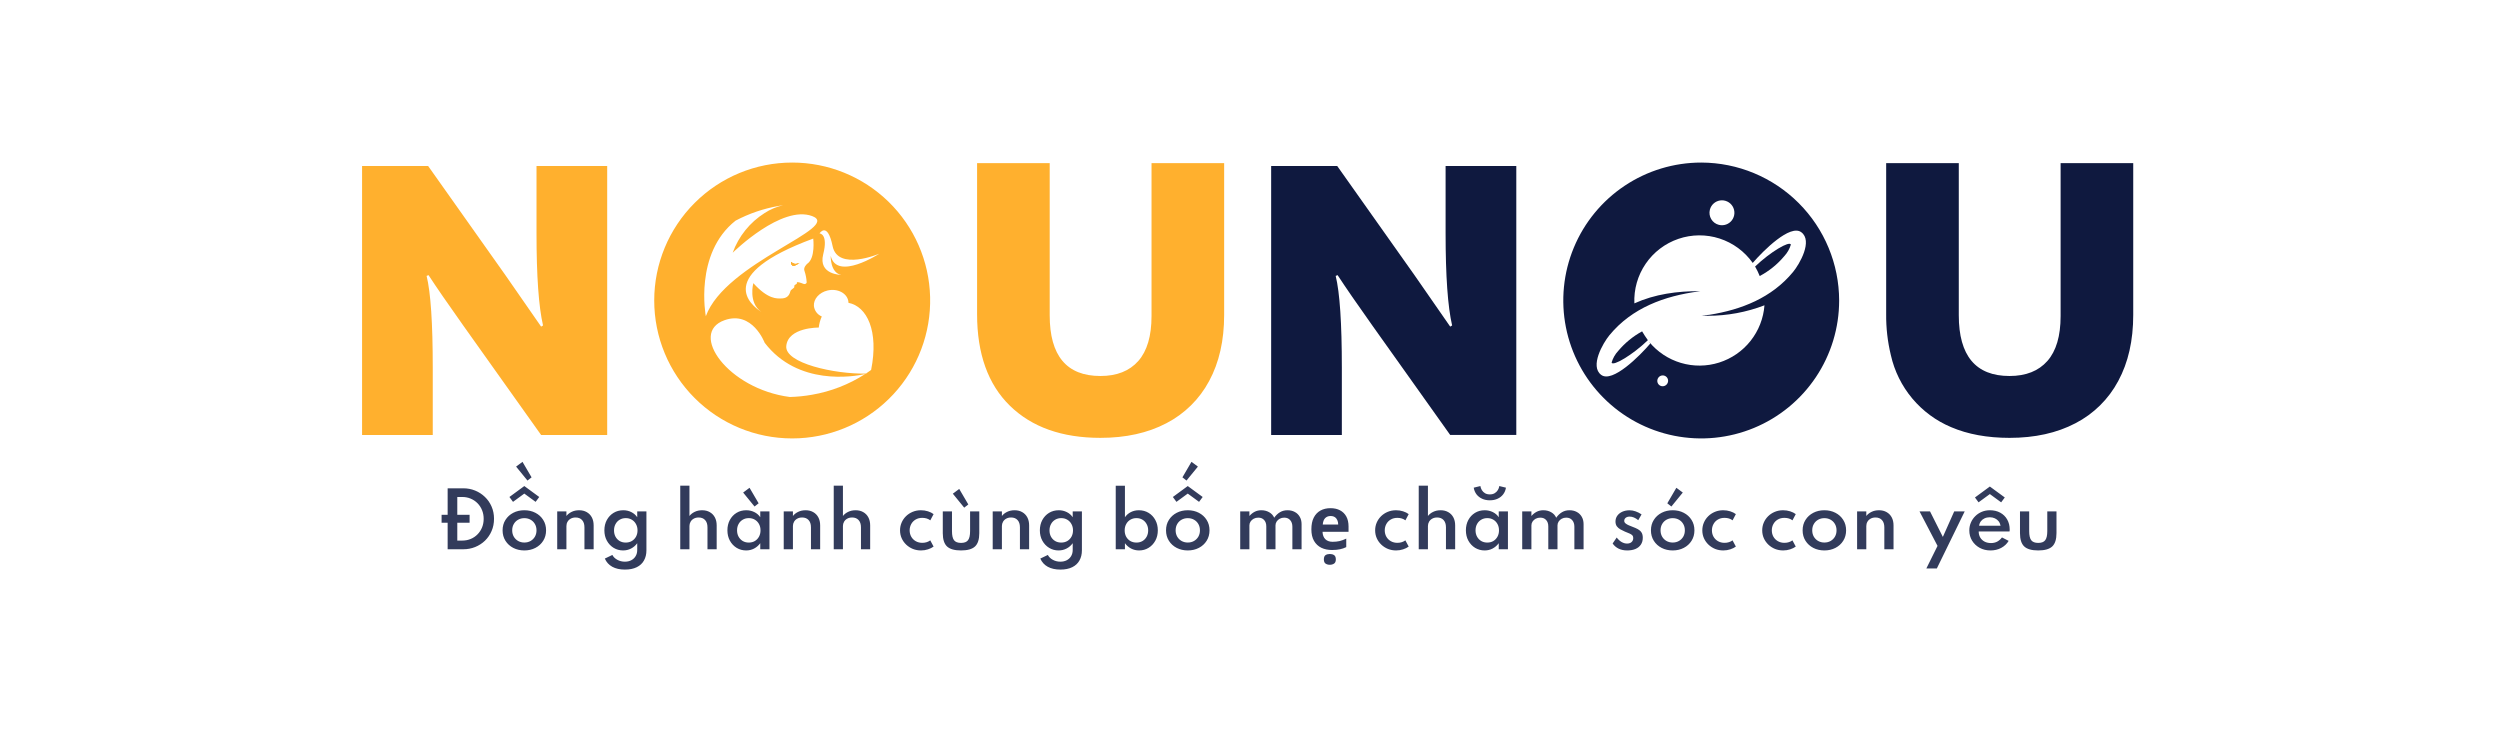 <svg width="1015" height="300" viewBox="0 0 1015 300" fill="none" xmlns="http://www.w3.org/2000/svg">
<path d="M217.824 67.4V94.7C217.824 112.064 218.708 124.544 220.476 132.14L219.696 132.608C216.06 127.304 211.224 120.338 205.188 111.708L173.832 67.408H147V176.608H175.7V149.3C175.7 131.204 174.867 118.776 173.2 112.016L173.98 111.704C177.1 116.492 181.833 123.356 188.18 132.296L201.788 151.436L219.688 176.6H246.52V67.4H217.824Z" fill="#FFB02E"/>
<path d="M324.595 106.73C320.805 109.45 321.275 106.33 321.275 106.33C322.355 107.85 324.305 106.89 324.595 106.73Z" fill="#FFB02E"/>
<path d="M351.555 151.68C351.454 151.736 351.357 151.8 351.265 151.87C351.805 151.75 352.105 151.67 352.105 151.67C351.925 151.67 351.735 151.68 351.555 151.68Z" fill="#FFB02E"/>
<path d="M324.595 106.73C320.805 109.45 321.275 106.33 321.275 106.33C322.355 107.85 324.305 106.89 324.595 106.73Z" fill="#FFB02E"/>
<path d="M324.595 106.73C320.805 109.45 321.275 106.33 321.275 106.33C322.355 107.85 324.305 106.89 324.595 106.73Z" fill="#FFB02E"/>
<path d="M324.595 106.73C320.805 109.45 321.275 106.33 321.275 106.33C322.355 107.85 324.305 106.89 324.595 106.73Z" fill="#FFB02E"/>
<path d="M351.555 151.68C351.454 151.736 351.357 151.8 351.265 151.87C351.805 151.75 352.105 151.67 352.105 151.67C351.925 151.67 351.735 151.68 351.555 151.68Z" fill="#FFB02E"/>
<path d="M324.595 106.73C320.805 109.45 321.275 106.33 321.275 106.33C322.355 107.85 324.305 106.89 324.595 106.73Z" fill="#FFB02E"/>
<path d="M321.615 66C306.763 66 292.519 71.9 282.017 82.402C271.515 92.904 265.615 107.148 265.615 122C265.615 136.852 271.515 151.096 282.017 161.598C292.519 172.1 306.763 178 321.615 178C322.565 178 323.505 177.98 324.445 177.93C339.039 177.2 352.77 170.794 362.706 160.08C372.643 149.366 377.998 135.192 377.628 120.585C377.259 105.977 371.195 92.092 360.73 81.894C350.264 71.696 336.228 65.992 321.615 66ZM298.635 89.59C304.118 86.69 310.024 84.671 316.135 83.61C316.735 83.5 317.335 83.41 317.935 83.32C315.273 83.932 312.738 85.004 310.445 86.49C304.445 90.273 299.877 95.949 297.465 102.62C298.005 102.09 317.385 83.15 329.735 87.73C342.265 92.37 294.545 106.45 286.565 128.39C286.565 128.39 281.715 102.97 298.635 89.59ZM326.655 110.11C327.132 111.55 327.418 113.046 327.505 114.56C327.555 115.1 326.855 115.5 326.275 115.27C325.045 114.77 323.435 114.22 323.535 114.79C323.695 115.71 322.255 115.29 322.495 116.48C322.595 116.93 321.065 117.55 320.915 118.2C320.345 120.57 318.895 121.17 317.025 121.17C315.605 121.18 311.885 121.67 305.855 114.96C305.855 114.96 303.695 122.87 309.095 126.62C304.825 123.91 289.725 111.78 330.175 96.86C330.175 96.86 331.145 104.83 327.735 107.09C327.735 107.09 325.946 108.58 326.655 110.11ZM329.645 160.27C326.682 160.796 323.684 161.1 320.675 161.18C295.545 157.91 279.455 135.25 294.135 130.01C305.475 125.95 310.455 139.16 310.455 139.16C323.945 156.78 346.565 152.91 351.245 151.87C344.682 156.09 337.336 158.947 329.646 160.27H329.645ZM353.675 150.2C352.985 150.7 352.275 151.19 351.555 151.68C351.735 151.68 351.925 151.67 352.105 151.67C352.105 151.67 351.805 151.75 351.265 151.87C351.357 151.8 351.454 151.736 351.555 151.68C338.865 151.92 318.575 147.47 319.225 140.49C319.945 132.82 332.415 132.99 332.415 132.99C332.583 131.434 332.998 129.915 333.645 128.49C332.779 128.133 332.024 127.548 331.461 126.799C330.898 126.049 330.547 125.162 330.445 124.23C330.225 121.44 332.605 118.73 335.985 117.94C340.005 117 343.845 119 344.415 122.23C344.455 122.465 344.476 122.702 344.475 122.94C351.985 124.4 356.846 134.34 353.675 150.2ZM337.265 103.87C337.265 103.87 337.015 110.76 341.555 111.61C341.555 111.61 332.095 111.58 334.225 103.23C336.355 94.88 332.735 94.76 332.735 94.76C332.735 94.76 335.935 89.71 338.045 99.96C340.155 110.21 357.015 102.99 357.015 102.99C357.015 102.99 339.775 114.22 337.265 103.87Z" fill="#FFB02E"/>
<path d="M467.52 66.23V128.317C467.52 136.429 465.728 142.513 462.144 146.569C458.56 150.625 453.436 152.654 446.772 152.654C433.044 152.654 426.18 144.437 426.18 128.005V66.23H396.696V127.537C396.696 143.665 401.144 156.069 410.04 164.749C418.936 173.429 431.18 177.77 446.772 177.77C457.068 177.77 465.988 175.793 473.532 171.841C480.937 168.021 487.002 162.035 490.92 154.681C494.976 147.193 497.004 138.249 497.004 127.849V66.23H467.52Z" fill="#FFB02E"/>
<path d="M586.912 67.4V94.7C586.912 112.064 587.796 124.544 589.564 132.14L588.784 132.608C585.148 127.304 580.312 120.338 574.276 111.708L542.92 67.408H516.088V176.608H544.788V149.3C544.788 131.204 543.955 118.776 542.288 112.016L543.068 111.704C546.188 116.492 550.921 123.356 557.268 132.296L588.78 176.596H615.616V67.4H586.912Z" fill="#0F193F"/>
<path fill-rule="evenodd" clip-rule="evenodd" d="M666.695 134.53C667.245 135.5 668.305 137.12 669.035 138.12C662.805 144.12 654.855 148.82 654.305 147.22C654.815 145.442 655.74 143.811 657.005 142.46C659.713 139.237 663 136.548 666.695 134.53Z" fill="#0F193F"/>
<path fill-rule="evenodd" clip-rule="evenodd" d="M727.095 99.31C726.572 101.068 725.648 102.681 724.395 104.02C721.631 107.322 718.252 110.057 714.445 112.07C713.913 110.739 713.284 109.449 712.565 108.21C718.725 102.29 726.595 97.67 727.095 99.31Z" fill="#0F193F"/>
<path fill-rule="evenodd" clip-rule="evenodd" d="M690.725 66C679.649 65.994 668.82 69.273 659.608 75.421C650.395 81.57 643.213 90.312 638.969 100.542C634.725 110.772 633.61 122.032 635.765 132.896C637.92 143.76 643.248 153.741 651.076 161.577C658.903 169.413 668.879 174.752 679.74 176.918C690.602 179.085 701.862 177.982 712.097 173.749C722.332 169.516 731.082 162.343 737.24 153.137C743.399 143.931 746.689 133.106 746.695 122.03C746.673 107.187 740.771 92.957 730.281 82.456C719.791 71.955 705.568 66.038 690.725 66ZM694.205 85.15C694.45 84.179 694.977 83.303 695.72 82.632C696.462 81.961 697.388 81.526 698.378 81.381C699.368 81.236 700.379 81.388 701.283 81.818C702.187 82.248 702.943 82.937 703.456 83.796C703.968 84.656 704.214 85.649 704.163 86.648C704.111 87.648 703.764 88.61 703.165 89.412C702.567 90.214 701.743 90.821 700.8 91.155C699.856 91.49 698.835 91.536 697.865 91.29C696.565 90.961 695.45 90.129 694.764 88.978C694.077 87.826 693.876 86.45 694.205 85.15ZM677.025 155.56C676.774 156.086 676.325 156.492 675.776 156.688C675.227 156.885 674.623 156.857 674.095 156.61C673.835 156.485 673.603 156.31 673.411 156.094C673.22 155.879 673.073 155.628 672.979 155.356C672.885 155.083 672.846 154.795 672.864 154.507C672.882 154.22 672.957 153.938 673.085 153.68C673.208 153.419 673.382 153.184 673.596 152.99C673.81 152.796 674.06 152.645 674.332 152.548C674.604 152.45 674.893 152.407 675.182 152.422C675.47 152.436 675.754 152.506 676.015 152.63C676.275 152.755 676.507 152.93 676.699 153.145C676.891 153.36 677.038 153.611 677.132 153.884C677.226 154.157 677.265 154.445 677.246 154.733C677.228 155.02 677.153 155.302 677.025 155.56ZM727.965 110.44C719.355 120.88 707.035 125.74 694.065 127.8C693.955 127.8 693.085 127.92 690.815 128.13C692.575 128.21 693.285 128.21 693.375 128.21C701.238 128.217 709.036 126.773 716.375 123.95C715.979 129.223 714.012 134.257 710.728 138.402C707.445 142.547 702.995 145.613 697.953 147.206C692.91 148.798 687.506 148.844 682.438 147.337C677.369 145.83 672.868 142.839 669.515 138.75C669.685 138.99 669.845 139.24 670.015 139.48C665.755 144.47 654.675 155.6 650.095 152.21C645.375 148.73 650.775 139.34 653.435 136.09C662.595 124.96 675.835 120.15 689.665 118.32C689.935 118.28 690.175 118.25 690.405 118.22C681.055 118.13 671.845 119.41 663.555 123.17C663.305 117.458 664.912 111.819 668.135 107.097C671.358 102.375 676.024 98.824 681.434 96.975C686.844 95.127 692.707 95.08 698.146 96.842C703.585 98.604 708.307 102.08 711.605 106.75C716.015 101.64 726.805 90.93 731.305 94.27C736.075 97.75 730.665 107.18 727.965 110.44Z" fill="#0F193F"/>
<path d="M836.608 66.23V128.317C836.608 136.429 834.816 142.513 831.232 146.569C827.648 150.625 822.524 152.654 815.86 152.654C802.132 152.654 795.268 144.437 795.268 128.005V66.23H765.784V127.537C765.728 133.118 766.361 138.684 767.668 144.109C767.672 144.144 767.68 144.177 767.692 144.21C769.149 150.678 772.13 156.706 776.388 161.788C780.647 166.871 786.058 170.863 792.172 173.429C798.94 176.321 806.836 177.769 815.86 177.773C826.156 177.773 835.076 175.797 842.62 171.845C850.025 168.025 856.09 162.039 860.008 154.685C864.064 147.197 866.092 138.253 866.092 127.853V66.234L836.608 66.23Z" fill="#0F193F"/>
<path d="M181.745 223V212.23H179.285V209.02H181.745V198.25H188.09C189.79 198.25 191.39 198.555 192.89 199.165C194.39 199.775 195.715 200.635 196.865 201.745C198.025 202.845 198.93 204.15 199.58 205.66C200.24 207.17 200.57 208.825 200.57 210.625C200.57 212.435 200.24 214.095 199.58 215.605C198.93 217.115 198.03 218.425 196.88 219.535C195.73 220.635 194.4 221.49 192.89 222.1C191.39 222.7 189.79 223 188.09 223H181.745ZM185.66 219.475H187.67C188.91 219.475 190.055 219.255 191.105 218.815C192.165 218.375 193.085 217.755 193.865 216.955C194.655 216.155 195.27 215.22 195.71 214.15C196.15 213.07 196.37 211.895 196.37 210.625C196.37 209.365 196.15 208.2 195.71 207.13C195.28 206.06 194.67 205.125 193.88 204.325C193.09 203.515 192.165 202.89 191.105 202.45C190.055 202 188.91 201.775 187.67 201.775H185.66V209.02H190.655V212.23H185.66V219.475ZM212.886 223.48C211.226 223.48 209.726 223.135 208.386 222.445C207.056 221.755 206.001 220.795 205.221 219.565C204.441 218.335 204.051 216.92 204.051 215.32C204.051 213.71 204.441 212.295 205.221 211.075C206.001 209.845 207.056 208.885 208.386 208.195C209.716 207.505 211.216 207.16 212.886 207.16C214.546 207.16 216.041 207.505 217.371 208.195C218.711 208.885 219.766 209.845 220.536 211.075C221.316 212.295 221.706 213.71 221.706 215.32C221.706 216.92 221.316 218.335 220.536 219.565C219.766 220.795 218.711 221.755 217.371 222.445C216.041 223.135 214.546 223.48 212.886 223.48ZM212.886 220.27C213.826 220.27 214.666 220.06 215.406 219.64C216.156 219.21 216.746 218.625 217.176 217.885C217.606 217.135 217.821 216.28 217.821 215.32C217.821 214.35 217.606 213.495 217.176 212.755C216.746 212.005 216.156 211.42 215.406 211C214.666 210.58 213.826 210.37 212.886 210.37C211.956 210.37 211.116 210.58 210.366 211C209.616 211.42 209.026 212.005 208.596 212.755C208.166 213.495 207.951 214.35 207.951 215.32C207.951 216.28 208.166 217.135 208.596 217.885C209.026 218.625 209.616 219.21 210.366 219.64C211.116 220.06 211.956 220.27 212.886 220.27ZM208.281 203.755L206.826 201.775L212.871 197.335L218.931 201.775L217.461 203.755L212.871 200.395L208.281 203.755ZM214.156 195.11L209.536 189.44L212.131 187.505L215.821 193.805L214.156 195.11ZM226.23 223V207.64H229.965V209.485C230.495 208.805 231.2 208.25 232.08 207.82C232.97 207.38 233.985 207.16 235.125 207.16C236.305 207.16 237.335 207.415 238.215 207.925C239.105 208.425 239.795 209.135 240.285 210.055C240.775 210.975 241.02 212.065 241.02 213.325V223H237.285V214.105C237.285 212.825 236.965 211.84 236.325 211.15C235.695 210.45 234.82 210.1 233.7 210.1C232.93 210.1 232.265 210.26 231.705 210.58C231.145 210.89 230.715 211.31 230.415 211.84C230.115 212.36 229.965 212.94 229.965 213.58V223H226.23ZM253.703 231.25C251.683 231.25 249.978 230.87 248.588 230.11C247.208 229.35 246.198 228.24 245.558 226.78L248.618 225.31C249.058 226.14 249.738 226.8 250.658 227.29C251.578 227.79 252.593 228.04 253.703 228.04C254.683 228.04 255.548 227.845 256.298 227.455C257.048 227.065 257.638 226.51 258.068 225.79C258.498 225.08 258.713 224.24 258.713 223.27V220.54C258.053 221.46 257.223 222.18 256.223 222.7C255.233 223.22 254.148 223.48 252.968 223.48C251.568 223.48 250.293 223.13 249.143 222.43C247.993 221.73 247.078 220.765 246.398 219.535C245.718 218.305 245.378 216.9 245.378 215.32C245.378 213.75 245.708 212.355 246.368 211.135C247.038 209.905 247.948 208.935 249.098 208.225C250.258 207.515 251.578 207.16 253.058 207.16C254.238 207.16 255.323 207.41 256.313 207.91C257.313 208.41 258.113 209.105 258.713 209.995V207.64H262.448V223.42C262.448 225 262.118 226.375 261.458 227.545C260.808 228.725 259.833 229.635 258.533 230.275C257.233 230.925 255.623 231.25 253.703 231.25ZM254.033 220.285C254.973 220.285 255.803 220.075 256.523 219.655C257.243 219.225 257.808 218.64 258.218 217.9C258.628 217.15 258.833 216.295 258.833 215.335C258.833 214.375 258.623 213.52 258.203 212.77C257.793 212.01 257.228 211.42 256.508 211C255.798 210.57 254.983 210.355 254.063 210.355C253.143 210.355 252.323 210.57 251.603 211C250.883 211.42 250.318 212.01 249.908 212.77C249.498 213.52 249.293 214.375 249.293 215.335C249.293 216.295 249.493 217.15 249.893 217.9C250.303 218.64 250.863 219.225 251.573 219.655C252.293 220.075 253.113 220.285 254.033 220.285ZM276.181 223V197.185H279.916V209.485C280.446 208.805 281.151 208.25 282.031 207.82C282.921 207.38 283.936 207.16 285.076 207.16C286.256 207.16 287.286 207.415 288.166 207.925C289.056 208.425 289.746 209.135 290.236 210.055C290.726 210.975 290.971 212.065 290.971 213.325V223H287.236V214.105C287.236 212.825 286.916 211.84 286.276 211.15C285.646 210.45 284.771 210.1 283.651 210.1C282.881 210.1 282.216 210.26 281.656 210.58C281.096 210.89 280.666 211.31 280.366 211.84C280.066 212.36 279.916 212.94 279.916 213.58V223H276.181ZM302.949 223.48C301.529 223.48 300.239 223.13 299.079 222.43C297.929 221.72 297.014 220.75 296.334 219.52C295.664 218.29 295.329 216.885 295.329 215.305C295.329 213.745 295.654 212.355 296.304 211.135C296.964 209.905 297.869 208.935 299.019 208.225C300.169 207.515 301.479 207.16 302.949 207.16C304.149 207.16 305.254 207.41 306.264 207.91C307.274 208.41 308.074 209.105 308.664 209.995V207.64H312.399V223H308.664V220.54C307.984 221.47 307.149 222.195 306.159 222.715C305.179 223.225 304.109 223.48 302.949 223.48ZM304.014 220.285C304.944 220.285 305.764 220.075 306.474 219.655C307.184 219.225 307.744 218.635 308.154 217.885C308.564 217.135 308.769 216.28 308.769 215.32C308.769 214.35 308.564 213.495 308.154 212.755C307.744 212.005 307.184 211.42 306.474 211C305.764 210.57 304.944 210.355 304.014 210.355C303.094 210.355 302.274 210.57 301.554 211C300.834 211.42 300.269 212.005 299.859 212.755C299.449 213.505 299.244 214.36 299.244 215.32C299.244 216.28 299.449 217.135 299.859 217.885C300.269 218.635 300.834 219.225 301.554 219.655C302.274 220.075 303.094 220.285 304.014 220.285ZM306.339 205.645L301.719 199.975L304.314 198.04L308.004 204.34L306.339 205.645ZM318.193 223V207.64H321.928V209.485C322.458 208.805 323.163 208.25 324.043 207.82C324.933 207.38 325.948 207.16 327.088 207.16C328.268 207.16 329.298 207.415 330.178 207.925C331.068 208.425 331.758 209.135 332.248 210.055C332.738 210.975 332.983 212.065 332.983 213.325V223H329.248V214.105C329.248 212.825 328.928 211.84 328.288 211.15C327.658 210.45 326.783 210.1 325.663 210.1C324.893 210.1 324.228 210.26 323.668 210.58C323.108 210.89 322.678 211.31 322.378 211.84C322.078 212.36 321.928 212.94 321.928 213.58V223H318.193ZM338.496 223V197.185H342.231V209.485C342.761 208.805 343.466 208.25 344.346 207.82C345.236 207.38 346.251 207.16 347.391 207.16C348.571 207.16 349.601 207.415 350.481 207.925C351.371 208.425 352.061 209.135 352.551 210.055C353.041 210.975 353.286 212.065 353.286 213.325V223H349.551V214.105C349.551 212.825 349.231 211.84 348.591 211.15C347.961 210.45 347.086 210.1 345.966 210.1C345.196 210.1 344.531 210.26 343.971 210.58C343.411 210.89 342.981 211.31 342.681 211.84C342.381 212.36 342.231 212.94 342.231 213.58V223H338.496ZM373.908 223.48C372.748 223.48 371.653 223.275 370.623 222.865C369.603 222.445 368.703 221.865 367.923 221.125C367.143 220.385 366.528 219.52 366.078 218.53C365.638 217.54 365.418 216.47 365.418 215.32C365.418 214.21 365.628 213.165 366.048 212.185C366.478 211.195 367.073 210.325 367.833 209.575C368.603 208.825 369.503 208.235 370.533 207.805C371.573 207.375 372.693 207.16 373.893 207.16C374.893 207.16 375.848 207.305 376.758 207.595C377.678 207.885 378.438 208.265 379.038 208.735L377.703 211.255C376.823 210.585 375.738 210.25 374.448 210.25C373.388 210.25 372.473 210.485 371.703 210.955C370.933 211.415 370.343 212.035 369.933 212.815C369.523 213.585 369.318 214.42 369.318 215.32C369.318 216.27 369.533 217.13 369.963 217.9C370.393 218.66 370.998 219.265 371.778 219.715C372.558 220.165 373.458 220.39 374.478 220.39C375.108 220.39 375.698 220.3 376.248 220.12C376.808 219.94 377.288 219.695 377.688 219.385L379.038 221.905C378.428 222.365 377.673 222.74 376.773 223.03C375.873 223.33 374.918 223.48 373.908 223.48ZM390.18 223.48C387.54 223.48 385.645 222.94 384.495 221.86C383.345 220.77 382.77 218.975 382.77 216.475V207.64H386.505V215.635C386.505 217.365 386.78 218.595 387.33 219.325C387.89 220.055 388.84 220.42 390.18 220.42C391.52 220.42 392.465 220.055 393.015 219.325C393.575 218.595 393.855 217.365 393.855 215.635V207.64H397.59V216.475C397.59 218.975 397.015 220.77 395.865 221.86C394.715 222.94 392.82 223.48 390.18 223.48ZM391.47 206.11L386.85 200.44L389.445 198.505L393.135 204.805L391.47 206.11ZM403.037 223V207.64H406.772V209.485C407.302 208.805 408.007 208.25 408.887 207.82C409.777 207.38 410.792 207.16 411.932 207.16C413.112 207.16 414.142 207.415 415.022 207.925C415.912 208.425 416.602 209.135 417.092 210.055C417.582 210.975 417.827 212.065 417.827 213.325V223H414.092V214.105C414.092 212.825 413.772 211.84 413.132 211.15C412.502 210.45 411.627 210.1 410.507 210.1C409.737 210.1 409.072 210.26 408.512 210.58C407.952 210.89 407.522 211.31 407.222 211.84C406.922 212.36 406.772 212.94 406.772 213.58V223H403.037ZM430.509 231.25C428.489 231.25 426.784 230.87 425.394 230.11C424.014 229.35 423.004 228.24 422.364 226.78L425.424 225.31C425.864 226.14 426.544 226.8 427.464 227.29C428.384 227.79 429.399 228.04 430.509 228.04C431.489 228.04 432.354 227.845 433.104 227.455C433.854 227.065 434.444 226.51 434.874 225.79C435.304 225.08 435.519 224.24 435.519 223.27V220.54C434.859 221.46 434.029 222.18 433.029 222.7C432.039 223.22 430.954 223.48 429.774 223.48C428.374 223.48 427.099 223.13 425.949 222.43C424.799 221.73 423.884 220.765 423.204 219.535C422.524 218.305 422.184 216.9 422.184 215.32C422.184 213.75 422.514 212.355 423.174 211.135C423.844 209.905 424.754 208.935 425.904 208.225C427.064 207.515 428.384 207.16 429.864 207.16C431.044 207.16 432.129 207.41 433.119 207.91C434.119 208.41 434.919 209.105 435.519 209.995V207.64H439.254V223.42C439.254 225 438.924 226.375 438.264 227.545C437.614 228.725 436.639 229.635 435.339 230.275C434.039 230.925 432.429 231.25 430.509 231.25ZM430.839 220.285C431.779 220.285 432.609 220.075 433.329 219.655C434.049 219.225 434.614 218.64 435.024 217.9C435.434 217.15 435.639 216.295 435.639 215.335C435.639 214.375 435.429 213.52 435.009 212.77C434.599 212.01 434.034 211.42 433.314 211C432.604 210.57 431.789 210.355 430.869 210.355C429.949 210.355 429.129 210.57 428.409 211C427.689 211.42 427.124 212.01 426.714 212.77C426.304 213.52 426.099 214.375 426.099 215.335C426.099 216.295 426.299 217.15 426.699 217.9C427.109 218.64 427.669 219.225 428.379 219.655C429.099 220.075 429.919 220.285 430.839 220.285ZM462.468 223.48C461.298 223.48 460.213 223.22 459.213 222.7C458.223 222.18 457.393 221.46 456.723 220.54V223H452.988V197.2H456.723V209.995C457.343 209.105 458.143 208.41 459.123 207.91C460.113 207.41 461.203 207.16 462.393 207.16C463.863 207.16 465.178 207.515 466.338 208.225C467.498 208.935 468.408 209.905 469.068 211.135C469.738 212.355 470.073 213.75 470.073 215.32C470.073 216.9 469.733 218.305 469.053 219.535C468.373 220.765 467.458 221.73 466.308 222.43C465.168 223.13 463.888 223.48 462.468 223.48ZM461.403 220.285C462.333 220.285 463.153 220.075 463.863 219.655C464.583 219.225 465.143 218.64 465.543 217.9C465.953 217.15 466.158 216.295 466.158 215.335C466.158 214.375 465.948 213.52 465.528 212.77C465.118 212.01 464.558 211.42 463.848 211C463.138 210.57 462.323 210.355 461.403 210.355C460.483 210.355 459.658 210.57 458.928 211C458.208 211.42 457.643 212.01 457.233 212.77C456.823 213.52 456.618 214.375 456.618 215.335C456.618 216.295 456.818 217.15 457.218 217.9C457.628 218.64 458.193 219.225 458.913 219.655C459.643 220.075 460.473 220.285 461.403 220.285ZM482.242 223.48C480.582 223.48 479.082 223.135 477.742 222.445C476.412 221.755 475.357 220.795 474.577 219.565C473.797 218.335 473.407 216.92 473.407 215.32C473.407 213.71 473.797 212.295 474.577 211.075C475.357 209.845 476.412 208.885 477.742 208.195C479.072 207.505 480.572 207.16 482.242 207.16C483.902 207.16 485.397 207.505 486.727 208.195C488.067 208.885 489.122 209.845 489.892 211.075C490.672 212.295 491.062 213.71 491.062 215.32C491.062 216.92 490.672 218.335 489.892 219.565C489.122 220.795 488.067 221.755 486.727 222.445C485.397 223.135 483.902 223.48 482.242 223.48ZM482.242 220.27C483.182 220.27 484.022 220.06 484.762 219.64C485.512 219.21 486.102 218.625 486.532 217.885C486.962 217.135 487.177 216.28 487.177 215.32C487.177 214.35 486.962 213.495 486.532 212.755C486.102 212.005 485.512 211.42 484.762 211C484.022 210.58 483.182 210.37 482.242 210.37C481.312 210.37 480.472 210.58 479.722 211C478.972 211.42 478.382 212.005 477.952 212.755C477.522 213.495 477.307 214.35 477.307 215.32C477.307 216.28 477.522 217.135 477.952 217.885C478.382 218.625 478.972 219.21 479.722 219.64C480.472 220.06 481.312 220.27 482.242 220.27ZM477.637 203.755L476.182 201.775L482.227 197.335L488.287 201.775L486.817 203.755L482.227 200.395L477.637 203.755ZM481.713 195.11L480.063 193.805L483.738 187.505L486.348 189.44L481.713 195.11ZM503.525 223V207.64H507.26V209.485C507.97 208.695 508.715 208.11 509.495 207.73C510.285 207.35 511.15 207.16 512.09 207.16C513.3 207.16 514.375 207.435 515.315 207.985C516.265 208.535 516.935 209.275 517.325 210.205C518.015 209.225 518.8 208.475 519.68 207.955C520.56 207.425 521.58 207.16 522.74 207.16C523.84 207.16 524.815 207.39 525.665 207.85C526.525 208.3 527.2 208.95 527.69 209.8C528.19 210.64 528.44 211.655 528.44 212.845V223H524.705V213.865C524.705 212.725 524.405 211.825 523.805 211.165C523.215 210.495 522.42 210.16 521.42 210.16C520.74 210.16 520.13 210.305 519.59 210.595C519.05 210.885 518.625 211.27 518.315 211.75C518.005 212.23 517.85 212.745 517.85 213.295V223H514.115V213.715C514.115 212.635 513.825 211.775 513.245 211.135C512.665 210.485 511.875 210.16 510.875 210.16C510.185 210.16 509.565 210.305 509.015 210.595C508.475 210.885 508.045 211.27 507.725 211.75C507.415 212.22 507.26 212.73 507.26 213.28V223H503.525ZM540.159 206.32C541.679 206.32 542.979 206.61 544.059 207.19C545.159 207.77 546.009 208.61 546.609 209.71C547.209 210.81 547.509 212.16 547.509 213.76V215.92H536.949C536.989 217.18 537.359 218.17 538.059 218.89C538.779 219.61 539.769 219.97 541.029 219.97C542.089 219.97 543.049 219.87 543.909 219.67C544.769 219.45 545.659 219.12 546.579 218.68V222.13C545.779 222.53 544.929 222.82 544.029 223C543.149 223.2 542.079 223.3 540.819 223.3C539.179 223.3 537.729 223 536.469 222.4C535.209 221.78 534.219 220.85 533.499 219.61C532.779 218.37 532.419 216.81 532.419 214.93C532.419 213.01 532.739 211.42 533.379 210.16C534.039 208.88 534.949 207.92 536.109 207.28C537.269 206.64 538.619 206.32 540.159 206.32ZM540.189 209.5C539.329 209.5 538.609 209.78 538.029 210.34C537.469 210.9 537.139 211.77 537.039 212.95H543.309C543.309 212.29 543.189 211.7 542.949 211.18C542.729 210.66 542.389 210.25 541.929 209.95C541.469 209.65 540.889 209.5 540.189 209.5ZM539.919 229.3C539.239 229.3 538.659 229.14 538.179 228.82C537.719 228.5 537.489 227.93 537.489 227.11C537.489 226.27 537.719 225.69 538.179 225.37C538.659 225.07 539.239 224.92 539.919 224.92C540.579 224.92 541.149 225.07 541.629 225.37C542.109 225.69 542.349 226.27 542.349 227.11C542.349 227.93 542.109 228.5 541.629 228.82C541.149 229.14 540.579 229.3 539.919 229.3ZM566.798 223.48C565.638 223.48 564.543 223.275 563.513 222.865C562.493 222.445 561.593 221.865 560.813 221.125C560.033 220.385 559.418 219.52 558.968 218.53C558.528 217.54 558.308 216.47 558.308 215.32C558.308 214.21 558.518 213.165 558.938 212.185C559.368 211.195 559.963 210.325 560.723 209.575C561.493 208.825 562.393 208.235 563.423 207.805C564.463 207.375 565.583 207.16 566.783 207.16C567.783 207.16 568.738 207.305 569.648 207.595C570.568 207.885 571.328 208.265 571.928 208.735L570.593 211.255C569.713 210.585 568.628 210.25 567.338 210.25C566.278 210.25 565.363 210.485 564.593 210.955C563.823 211.415 563.233 212.035 562.823 212.815C562.413 213.585 562.208 214.42 562.208 215.32C562.208 216.27 562.423 217.13 562.853 217.9C563.283 218.66 563.888 219.265 564.668 219.715C565.448 220.165 566.348 220.39 567.368 220.39C567.998 220.39 568.588 220.3 569.138 220.12C569.698 219.94 570.178 219.695 570.578 219.385L571.928 221.905C571.318 222.365 570.563 222.74 569.663 223.03C568.763 223.33 567.808 223.48 566.798 223.48ZM576.005 223V197.185H579.74V209.485C580.27 208.805 580.975 208.25 581.855 207.82C582.745 207.38 583.76 207.16 584.9 207.16C586.08 207.16 587.11 207.415 587.99 207.925C588.88 208.425 589.57 209.135 590.06 210.055C590.55 210.975 590.795 212.065 590.795 213.325V223H587.06V214.105C587.06 212.825 586.74 211.84 586.1 211.15C585.47 210.45 584.595 210.1 583.475 210.1C582.705 210.1 582.04 210.26 581.48 210.58C580.92 210.89 580.49 211.31 580.19 211.84C579.89 212.36 579.74 212.94 579.74 213.58V223H576.005ZM602.773 223.48C601.353 223.48 600.063 223.13 598.903 222.43C597.753 221.72 596.838 220.75 596.158 219.52C595.488 218.29 595.153 216.885 595.153 215.305C595.153 213.745 595.478 212.355 596.128 211.135C596.788 209.905 597.693 208.935 598.843 208.225C599.993 207.515 601.303 207.16 602.773 207.16C603.973 207.16 605.078 207.41 606.088 207.91C607.098 208.41 607.898 209.105 608.488 209.995V207.64H612.223V223H608.488V220.54C607.808 221.47 606.973 222.195 605.983 222.715C605.003 223.225 603.933 223.48 602.773 223.48ZM603.838 220.285C604.768 220.285 605.588 220.075 606.298 219.655C607.008 219.225 607.568 218.635 607.978 217.885C608.388 217.135 608.593 216.28 608.593 215.32C608.593 214.35 608.388 213.495 607.978 212.755C607.568 212.005 607.008 211.42 606.298 211C605.588 210.57 604.768 210.355 603.838 210.355C602.918 210.355 602.098 210.57 601.378 211C600.658 211.42 600.093 212.005 599.683 212.755C599.273 213.505 599.068 214.36 599.068 215.32C599.068 216.28 599.273 217.135 599.683 217.885C600.093 218.635 600.658 219.225 601.378 219.655C602.098 220.075 602.918 220.285 603.838 220.285ZM604.873 203.125C603.703 203.125 602.653 202.91 601.723 202.48C600.793 202.05 600.033 201.45 599.443 200.68C598.863 199.9 598.493 199.005 598.333 197.995L601.033 197.335C601.133 197.945 601.338 198.505 601.648 199.015C601.968 199.525 602.393 199.94 602.923 200.26C603.463 200.57 604.113 200.725 604.873 200.725C605.633 200.725 606.278 200.57 606.808 200.26C607.348 199.94 607.778 199.525 608.098 199.015C608.428 198.505 608.633 197.945 608.713 197.335L611.413 197.995C611.263 199.005 610.893 199.9 610.303 200.68C609.723 201.45 608.968 202.05 608.038 202.48C607.108 202.91 606.053 203.125 604.873 203.125ZM618.017 223V207.64H621.752V209.485C622.462 208.695 623.207 208.11 623.987 207.73C624.777 207.35 625.642 207.16 626.582 207.16C627.792 207.16 628.867 207.435 629.807 207.985C630.757 208.535 631.427 209.275 631.817 210.205C632.507 209.225 633.292 208.475 634.172 207.955C635.052 207.425 636.072 207.16 637.232 207.16C638.332 207.16 639.307 207.39 640.157 207.85C641.017 208.3 641.692 208.95 642.182 209.8C642.682 210.64 642.932 211.655 642.932 212.845V223H639.197V213.865C639.197 212.725 638.897 211.825 638.297 211.165C637.707 210.495 636.912 210.16 635.912 210.16C635.232 210.16 634.622 210.305 634.082 210.595C633.542 210.885 633.117 211.27 632.807 211.75C632.497 212.23 632.342 212.745 632.342 213.295V223H628.607V213.715C628.607 212.635 628.317 211.775 627.737 211.135C627.157 210.485 626.367 210.16 625.367 210.16C624.677 210.16 624.057 210.305 623.507 210.595C622.967 210.885 622.537 211.27 622.217 211.75C621.907 212.22 621.752 212.73 621.752 213.28V223H618.017ZM660.626 223.48C659.336 223.48 658.186 223.24 657.176 222.76C656.176 222.27 655.361 221.57 654.731 220.66L656.381 218.23C656.971 219.01 657.626 219.615 658.346 220.045C659.076 220.475 659.831 220.69 660.611 220.69C661.091 220.69 661.516 220.605 661.886 220.435C662.256 220.255 662.551 220 662.771 219.67C662.991 219.33 663.101 218.93 663.101 218.47C663.101 217.99 662.976 217.615 662.726 217.345C662.476 217.075 662.101 216.83 661.601 216.61C661.101 216.39 660.471 216.13 659.711 215.83C659.071 215.56 658.461 215.26 657.881 214.93C657.301 214.6 656.821 214.185 656.441 213.685C656.071 213.175 655.886 212.53 655.886 211.75C655.886 210.86 656.131 210.07 656.621 209.38C657.121 208.69 657.801 208.15 658.661 207.76C659.531 207.37 660.521 207.175 661.631 207.175C662.431 207.175 663.236 207.32 664.046 207.61C664.856 207.89 665.666 208.3 666.476 208.84L665.126 211.195C663.956 210.225 662.801 209.74 661.661 209.74C660.991 209.74 660.451 209.9 660.041 210.22C659.641 210.54 659.441 210.95 659.441 211.45C659.441 211.86 659.616 212.21 659.966 212.5C660.316 212.79 660.751 213.045 661.271 213.265C661.791 213.485 662.311 213.695 662.831 213.895C663.651 214.195 664.371 214.515 664.991 214.855C665.611 215.195 666.096 215.635 666.446 216.175C666.796 216.715 666.971 217.435 666.971 218.335C666.971 219.415 666.711 220.34 666.191 221.11C665.681 221.88 664.951 222.47 664.001 222.88C663.051 223.28 661.926 223.48 660.626 223.48ZM679.117 223.48C677.457 223.48 675.957 223.135 674.617 222.445C673.287 221.755 672.232 220.795 671.452 219.565C670.672 218.335 670.282 216.92 670.282 215.32C670.282 213.71 670.672 212.295 671.452 211.075C672.232 209.845 673.287 208.885 674.617 208.195C675.947 207.505 677.447 207.16 679.117 207.16C680.777 207.16 682.272 207.505 683.602 208.195C684.942 208.885 685.997 209.845 686.767 211.075C687.547 212.295 687.937 213.71 687.937 215.32C687.937 216.92 687.547 218.335 686.767 219.565C685.997 220.795 684.942 221.755 683.602 222.445C682.272 223.135 680.777 223.48 679.117 223.48ZM679.117 220.27C680.057 220.27 680.897 220.06 681.637 219.64C682.387 219.21 682.977 218.625 683.407 217.885C683.837 217.135 684.052 216.28 684.052 215.32C684.052 214.35 683.837 213.495 683.407 212.755C682.977 212.005 682.387 211.42 681.637 211C680.897 210.58 680.057 210.37 679.117 210.37C678.187 210.37 677.347 210.58 676.597 211C675.847 211.42 675.257 212.005 674.827 212.755C674.397 213.495 674.182 214.35 674.182 215.32C674.182 216.28 674.397 217.135 674.827 217.885C675.257 218.625 675.847 219.21 676.597 219.64C677.347 220.06 678.187 220.27 679.117 220.27ZM678.577 205.645L676.927 204.34L680.602 198.04L683.212 199.975L678.577 205.645ZM699.63 223.48C698.47 223.48 697.375 223.275 696.345 222.865C695.325 222.445 694.425 221.865 693.645 221.125C692.865 220.385 692.25 219.52 691.8 218.53C691.36 217.54 691.14 216.47 691.14 215.32C691.14 214.21 691.35 213.165 691.77 212.185C692.2 211.195 692.795 210.325 693.555 209.575C694.325 208.825 695.225 208.235 696.255 207.805C697.295 207.375 698.415 207.16 699.615 207.16C700.615 207.16 701.57 207.305 702.48 207.595C703.4 207.885 704.16 208.265 704.76 208.735L703.425 211.255C702.545 210.585 701.46 210.25 700.17 210.25C699.11 210.25 698.195 210.485 697.425 210.955C696.655 211.415 696.065 212.035 695.655 212.815C695.245 213.585 695.04 214.42 695.04 215.32C695.04 216.27 695.255 217.13 695.685 217.9C696.115 218.66 696.72 219.265 697.5 219.715C698.28 220.165 699.18 220.39 700.2 220.39C700.83 220.39 701.42 220.3 701.97 220.12C702.53 219.94 703.01 219.695 703.41 219.385L704.76 221.905C704.15 222.365 703.395 222.74 702.495 223.03C701.595 223.33 700.64 223.48 699.63 223.48ZM723.947 223.48C722.787 223.48 721.692 223.275 720.662 222.865C719.642 222.445 718.742 221.865 717.962 221.125C717.182 220.385 716.567 219.52 716.117 218.53C715.677 217.54 715.457 216.47 715.457 215.32C715.457 214.21 715.667 213.165 716.087 212.185C716.517 211.195 717.112 210.325 717.872 209.575C718.642 208.825 719.542 208.235 720.572 207.805C721.612 207.375 722.732 207.16 723.932 207.16C724.932 207.16 725.887 207.305 726.797 207.595C727.717 207.885 728.477 208.265 729.077 208.735L727.742 211.255C726.862 210.585 725.777 210.25 724.487 210.25C723.427 210.25 722.512 210.485 721.742 210.955C720.972 211.415 720.382 212.035 719.972 212.815C719.562 213.585 719.357 214.42 719.357 215.32C719.357 216.27 719.572 217.13 720.002 217.9C720.432 218.66 721.037 219.265 721.817 219.715C722.597 220.165 723.497 220.39 724.517 220.39C725.147 220.39 725.737 220.3 726.287 220.12C726.847 219.94 727.327 219.695 727.727 219.385L729.077 221.905C728.467 222.365 727.712 222.74 726.812 223.03C725.912 223.33 724.957 223.48 723.947 223.48ZM740.699 223.48C739.039 223.48 737.539 223.135 736.199 222.445C734.869 221.755 733.814 220.795 733.034 219.565C732.254 218.335 731.864 216.92 731.864 215.32C731.864 213.71 732.254 212.295 733.034 211.075C733.814 209.845 734.869 208.885 736.199 208.195C737.529 207.505 739.029 207.16 740.699 207.16C742.359 207.16 743.854 207.505 745.184 208.195C746.524 208.885 747.579 209.845 748.349 211.075C749.129 212.295 749.519 213.71 749.519 215.32C749.519 216.92 749.129 218.335 748.349 219.565C747.579 220.795 746.524 221.755 745.184 222.445C743.854 223.135 742.359 223.48 740.699 223.48ZM740.699 220.27C741.639 220.27 742.479 220.06 743.219 219.64C743.969 219.21 744.559 218.625 744.989 217.885C745.419 217.135 745.634 216.28 745.634 215.32C745.634 214.35 745.419 213.495 744.989 212.755C744.559 212.005 743.969 211.42 743.219 211C742.479 210.58 741.639 210.37 740.699 210.37C739.769 210.37 738.929 210.58 738.179 211C737.429 211.42 736.839 212.005 736.409 212.755C735.979 213.495 735.764 214.35 735.764 215.32C735.764 216.28 735.979 217.135 736.409 217.885C736.839 218.625 737.429 219.21 738.179 219.64C738.929 220.06 739.769 220.27 740.699 220.27ZM753.984 223V207.64H757.719V209.485C758.249 208.805 758.954 208.25 759.834 207.82C760.724 207.38 761.739 207.16 762.879 207.16C764.059 207.16 765.089 207.415 765.969 207.925C766.859 208.425 767.549 209.135 768.039 210.055C768.529 210.975 768.774 212.065 768.774 213.325V223H765.039V214.105C765.039 212.825 764.719 211.84 764.079 211.15C763.449 210.45 762.574 210.1 761.454 210.1C760.684 210.1 760.019 210.26 759.459 210.58C758.899 210.89 758.469 211.31 758.169 211.84C757.869 212.36 757.719 212.94 757.719 213.58V223H753.984ZM782.095 230.8L786.64 221.635L779.335 207.64H783.595L788.8 217.99L793.405 207.64H797.665L786.355 230.8H782.095ZM808.15 223.48C806.51 223.48 805.04 223.125 803.74 222.415C802.45 221.705 801.425 220.735 800.665 219.505C799.915 218.275 799.54 216.89 799.54 215.35C799.54 214.21 799.755 213.145 800.185 212.155C800.615 211.165 801.21 210.295 801.97 209.545C802.73 208.795 803.615 208.21 804.625 207.79C805.635 207.37 806.725 207.16 807.895 207.16C809.495 207.16 810.895 207.49 812.095 208.15C813.305 208.81 814.245 209.73 814.915 210.91C815.595 212.09 815.935 213.465 815.935 215.035C815.935 215.165 815.93 215.275 815.92 215.365C815.91 215.445 815.89 215.585 815.86 215.785H803.35C803.35 216.715 803.56 217.535 803.98 218.245C804.4 218.945 804.985 219.495 805.735 219.895C806.495 220.285 807.365 220.48 808.345 220.48C809.275 220.48 810.1 220.295 810.82 219.925C811.55 219.545 812.21 218.97 812.8 218.2L815.515 219.595C814.785 220.815 813.77 221.77 812.47 222.46C811.18 223.14 809.74 223.48 808.15 223.48ZM803.515 213.445H812.23C812.1 212.745 811.835 212.14 811.435 211.63C811.035 211.12 810.53 210.725 809.92 210.445C809.31 210.155 808.63 210.01 807.88 210.01C807.09 210.01 806.385 210.15 805.765 210.43C805.145 210.71 804.64 211.105 804.25 211.615C803.86 212.125 803.615 212.735 803.515 213.445ZM803.29 203.95L801.835 201.97L807.88 197.53L813.94 201.97L812.47 203.95L807.88 200.59L803.29 203.95ZM827.523 223.48C824.883 223.48 822.988 222.94 821.838 221.86C820.688 220.77 820.113 218.975 820.113 216.475V207.64H823.848V215.635C823.848 217.365 824.123 218.595 824.673 219.325C825.233 220.055 826.183 220.42 827.523 220.42C828.863 220.42 829.808 220.055 830.358 219.325C830.918 218.595 831.198 217.365 831.198 215.635V207.64H834.933V216.475C834.933 218.975 834.358 220.77 833.208 221.86C832.058 222.94 830.163 223.48 827.523 223.48Z" fill="#0F193F" fill-opacity="0.85"/>
</svg>
